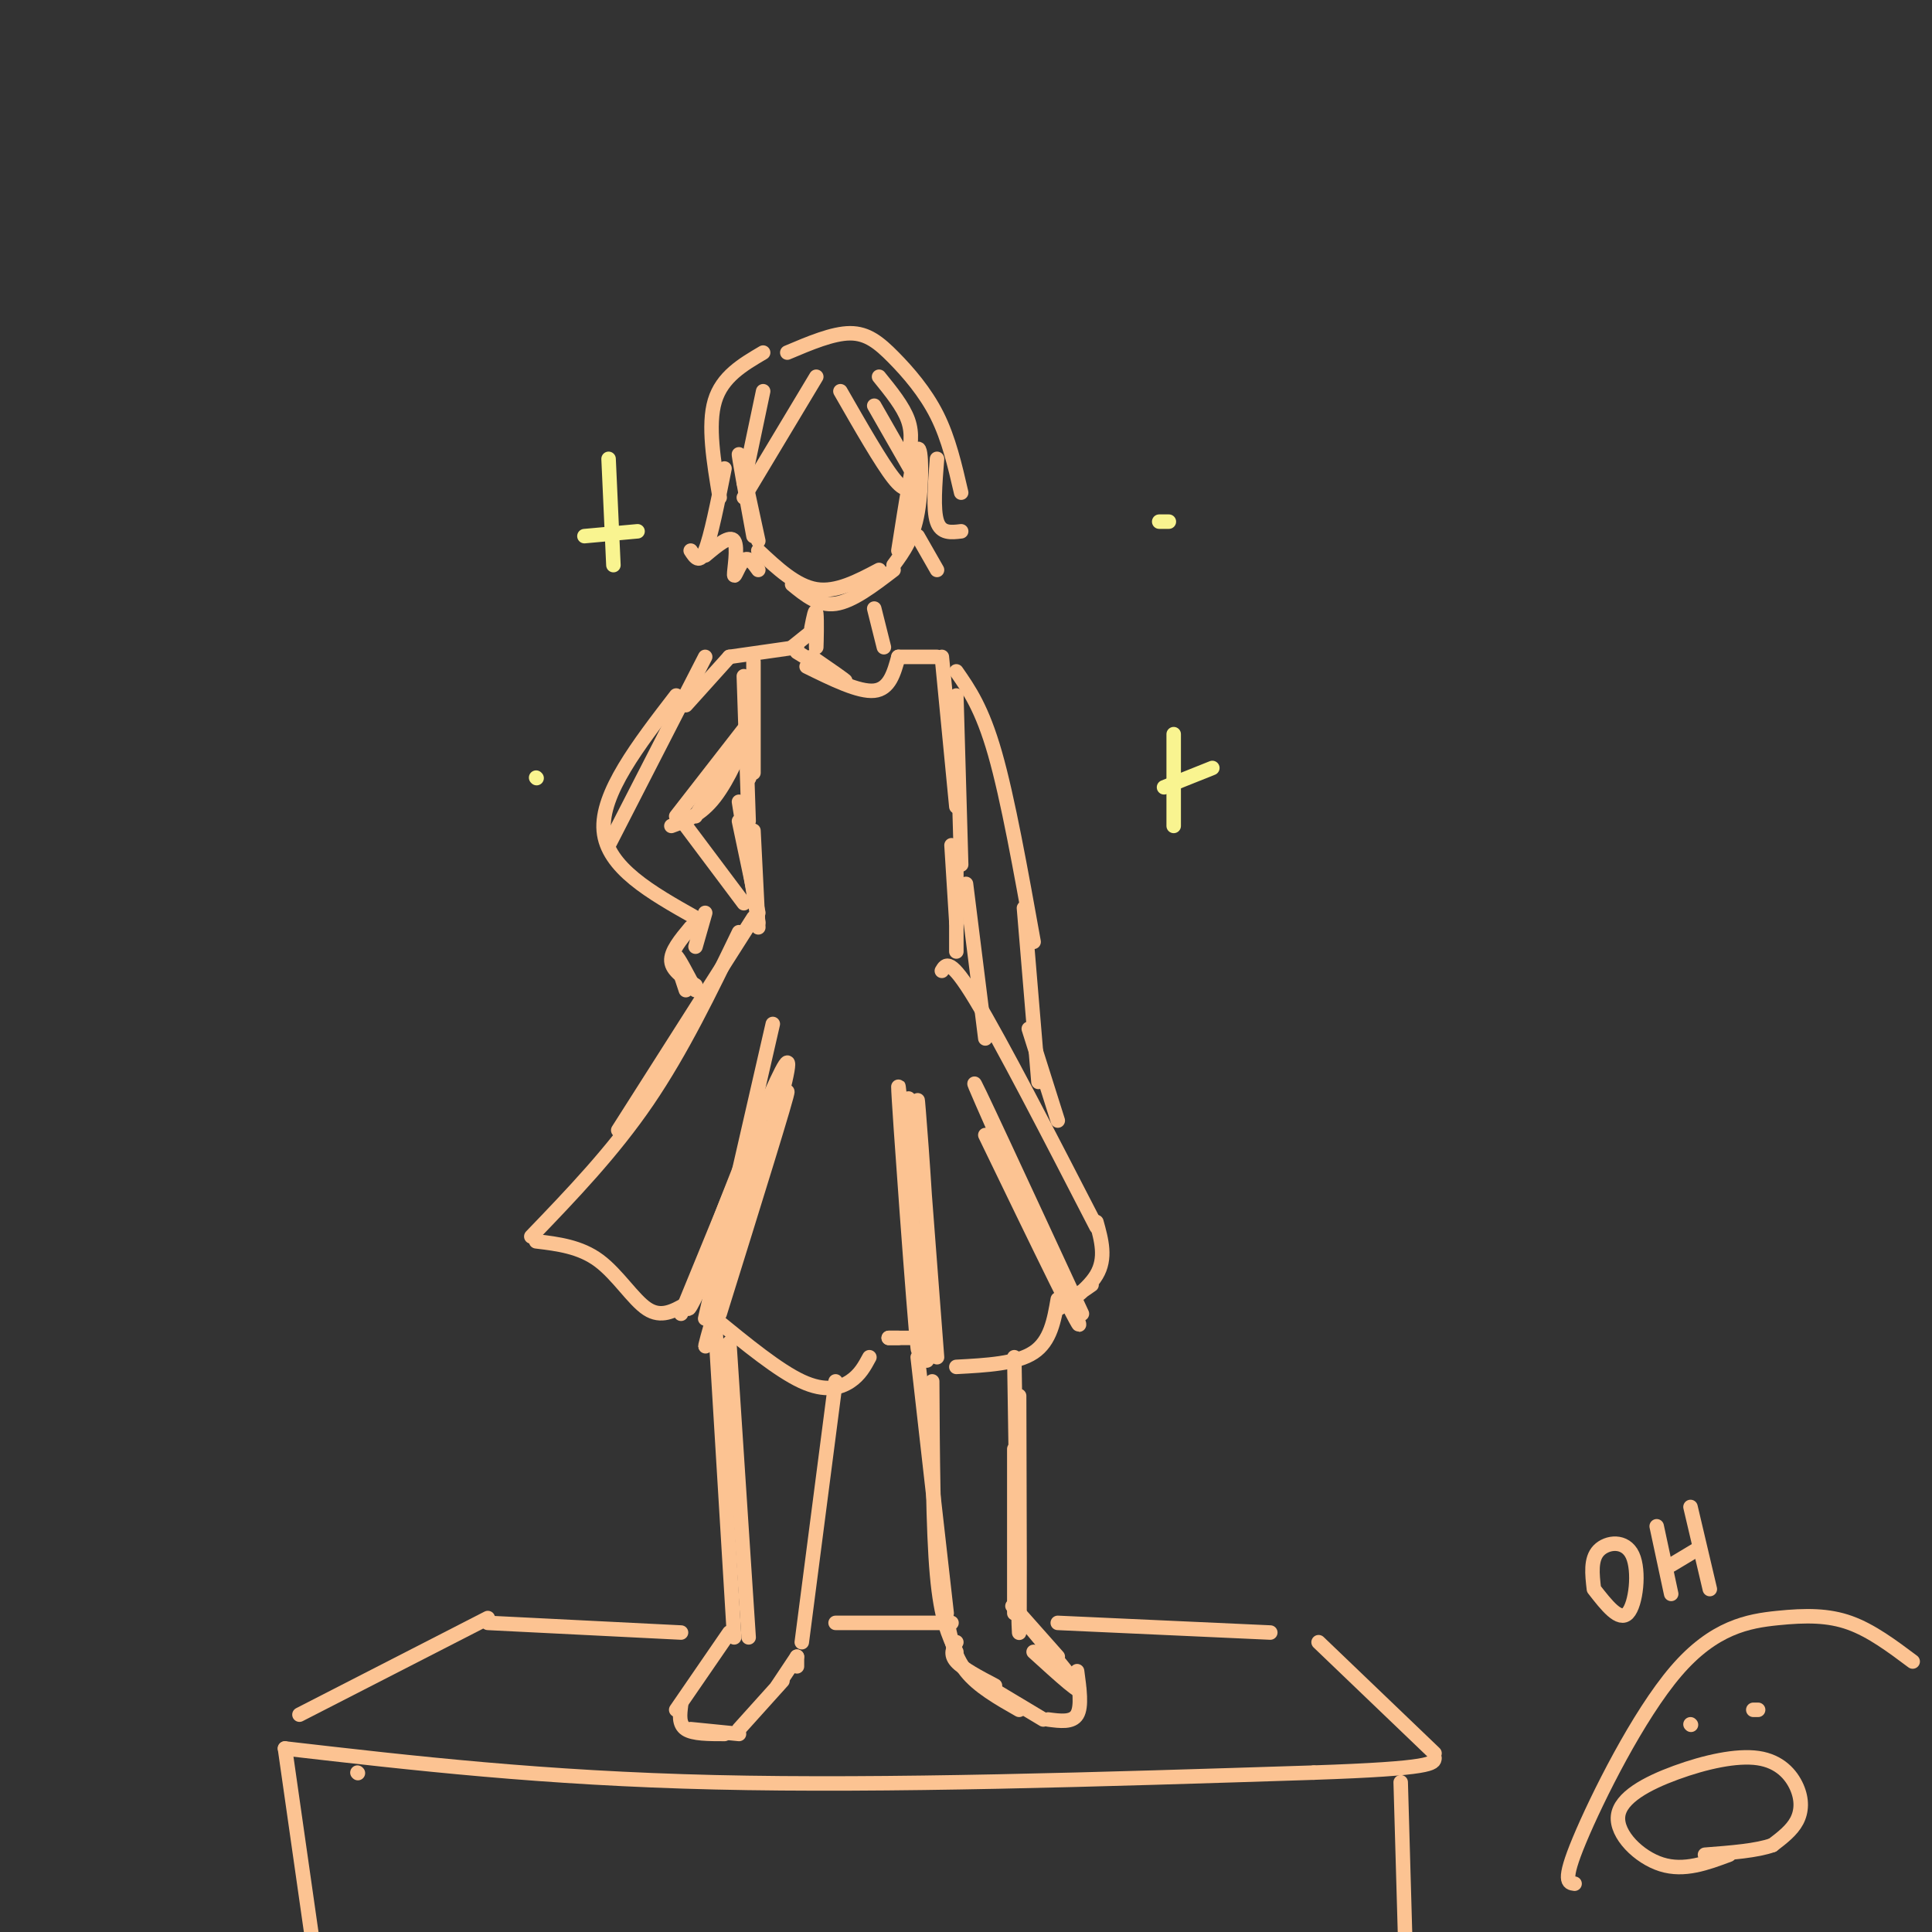 <svg viewBox='0 0 400 400' version='1.1' xmlns='http://www.w3.org/2000/svg' xmlns:xlink='http://www.w3.org/1999/xlink'><rect x="0" y="0" width="400" height="400" fill="#333333" stroke="none"/><g fill='none' stroke='#FCC392' stroke-width='3' stroke-linecap='round' stroke-linejoin='round'><path d='M167,138c5.417,2.667 10.833,5.333 14,5c3.167,-0.333 4.083,-3.667 5,-7'/><path d='M168,136c3.750,2.583 7.500,5.167 7,5c-0.500,-0.167 -5.250,-3.083 -10,-6'/><path d='M165,134c0.000,0.000 -14.000,2.000 -14,2'/><path d='M156,137c0.000,0.000 0.000,23.000 0,23'/><path d='M154,140c0.000,0.000 1.000,30.000 1,30'/><path d='M155,161c0.000,0.000 0.100,0.100 0.1,0.1'/><path d='M186,136c0.000,0.000 8.000,0.000 8,0'/><path d='M195,136c0.000,0.000 3.000,31.000 3,31'/><path d='M198,144c0.000,0.000 1.000,35.000 1,35'/><path d='M153,170c0.000,0.000 4.000,19.000 4,19'/><path d='M156,172c0.000,0.000 1.000,20.000 1,20'/><path d='M153,166c0.000,0.000 4.000,25.000 4,25'/><path d='M197,175c0.000,0.000 1.000,16.000 1,16'/><path d='M198,176c0.000,0.000 0.000,21.000 0,21'/><path d='M156,190c0.000,0.000 -28.000,44.000 -28,44'/><path d='M153,193c-5.917,12.250 -11.833,24.500 -19,35c-7.167,10.500 -15.583,19.250 -24,28'/><path d='M111,257c4.556,0.556 9.111,1.111 13,4c3.889,2.889 7.111,8.111 10,10c2.889,1.889 5.444,0.444 8,-1'/><path d='M141,272c0.000,0.000 16.000,-39.000 16,-39'/><path d='M160,212c0.000,0.000 -14.000,61.000 -14,61'/><path d='M160,233c-9.911,22.405 -19.821,44.810 -17,36c2.821,-8.810 18.375,-48.833 20,-49c1.625,-0.167 -10.679,39.524 -15,53c-4.321,13.476 -0.661,0.738 3,-12'/><path d='M151,261c3.756,-11.689 11.644,-34.911 12,-35c0.356,-0.089 -6.822,22.956 -14,46'/><path d='M148,273c6.578,5.378 13.156,10.756 18,13c4.844,2.244 7.956,1.356 10,0c2.044,-1.356 3.022,-3.178 4,-5'/><path d='M190,240c-1.231,-9.713 -2.463,-19.426 -2,-6c0.463,13.426 2.619,49.990 2,45c-0.619,-4.990 -4.013,-51.536 -4,-54c0.013,-2.464 3.432,39.153 5,52c1.568,12.847 1.284,-3.077 1,-19'/><path d='M192,258c-0.467,-11.978 -2.133,-32.422 -2,-30c0.133,2.422 2.067,27.711 4,53'/><path d='M195,201c0.833,-1.417 1.667,-2.833 7,6c5.333,8.833 15.167,27.917 25,47'/><path d='M198,283c6.250,-0.333 12.500,-0.667 16,-3c3.500,-2.333 4.250,-6.667 5,-11'/><path d='M204,235c10.844,22.422 21.689,44.844 19,38c-2.689,-6.844 -18.911,-42.956 -21,-48c-2.089,-5.044 9.956,20.978 22,47'/><path d='M227,253c1.044,3.756 2.089,7.511 0,11c-2.089,3.489 -7.311,6.711 -8,7c-0.689,0.289 3.156,-2.356 7,-5'/><path d='M164,134c0.000,0.000 5.000,-4.000 5,-4'/><path d='M168,130c0.422,-2.156 0.844,-4.311 1,-3c0.156,1.311 0.044,6.089 0,7c-0.044,0.911 -0.022,-2.044 0,-5'/><path d='M181,126c0.000,0.000 2.000,8.000 2,8'/><path d='M164,121c2.750,2.250 5.500,4.500 9,4c3.500,-0.500 7.750,-3.750 12,-7'/><path d='M157,114c3.917,3.667 7.833,7.333 12,8c4.167,0.667 8.583,-1.667 13,-4'/><path d='M185,117c2.022,-2.733 4.044,-5.467 5,-11c0.956,-5.533 0.844,-13.867 0,-13c-0.844,0.867 -2.422,10.933 -4,21'/><path d='M156,111c-1.583,-8.583 -3.167,-17.167 -3,-17c0.167,0.167 2.083,9.083 4,18'/><path d='M174,81c4.250,7.417 8.500,14.833 11,18c2.500,3.167 3.250,2.083 4,1'/><path d='M181,84c0.000,0.000 8.000,14.000 8,14'/><path d='M182,78c2.500,3.083 5.000,6.167 6,9c1.000,2.833 0.500,5.417 0,8'/><path d='M169,78c0.000,0.000 -15.000,25.000 -15,25'/><path d='M154,100c0.000,0.000 4.000,-19.000 4,-19'/><path d='M158,73c-4.250,2.500 -8.500,5.000 -10,10c-1.500,5.000 -0.250,12.500 1,20'/><path d='M150,97c-1.417,7.083 -2.833,14.167 -4,17c-1.167,2.833 -2.083,1.417 -3,0'/><path d='M146,115c2.577,-2.161 5.155,-4.321 6,-3c0.845,1.321 -0.042,6.125 0,7c0.042,0.875 1.012,-2.179 2,-3c0.988,-0.821 1.994,0.589 3,2'/><path d='M163,73c4.714,-1.994 9.429,-3.988 13,-4c3.571,-0.012 6.000,1.958 9,5c3.000,3.042 6.571,7.155 9,12c2.429,4.845 3.714,10.423 5,16'/><path d='M194,95c-0.417,5.250 -0.833,10.500 0,13c0.833,2.500 2.917,2.250 5,2'/><path d='M190,111c0.000,0.000 4.000,7.000 4,7'/><path d='M151,136c0.000,0.000 -9.000,10.000 -9,10'/><path d='M140,144c-7.833,10.167 -15.667,20.333 -15,28c0.667,7.667 9.833,12.833 19,18'/><path d='M144,169c4.156,-6.889 8.311,-13.778 9,-14c0.689,-0.222 -2.089,6.222 -5,10c-2.911,3.778 -5.956,4.889 -9,6'/><path d='M142,171c0.000,0.000 12.000,16.000 12,16'/><path d='M146,189c0.000,0.000 -2.000,7.000 -2,7'/><path d='M143,192c-2.083,2.500 -4.167,5.000 -4,7c0.167,2.000 2.583,3.500 5,5'/><path d='M144,205c-1.833,-3.500 -3.667,-7.000 -4,-7c-0.333,0.000 0.833,3.500 2,7'/><path d='M126,175c0.000,0.000 20.000,-39.000 20,-39'/><path d='M140,169c0.000,0.000 14.000,-18.000 14,-18'/><path d='M198,139c2.667,3.833 5.333,7.667 8,17c2.667,9.333 5.333,24.167 8,39'/><path d='M212,188c0.000,0.000 3.000,36.000 3,36'/><path d='M200,183c0.000,0.000 4.000,32.000 4,32'/><path d='M213,213c0.000,0.000 6.000,19.000 6,19'/><path d='M173,286c0.000,0.000 -7.000,54.000 -7,54'/><path d='M148,273c0.000,0.000 4.000,66.000 4,66'/><path d='M151,278c0.000,0.000 4.000,61.000 4,61'/><path d='M151,338c0.000,0.000 -11.000,16.000 -11,16'/><path d='M141,353c-0.250,2.000 -0.500,4.000 1,5c1.500,1.000 4.750,1.000 8,1'/><path d='M143,358c0.000,0.000 10.000,1.000 10,1'/><path d='M153,358c0.000,0.000 9.000,-10.000 9,-10'/><path d='M161,349c0.000,0.000 4.000,-6.000 4,-6'/><path d='M165,345c0.000,0.000 0.000,-2.000 0,-2'/><path d='M184,277c0.000,0.000 2.000,0.000 2,0'/><path d='M184,277c0.000,0.000 5.000,0.000 5,0'/><path d='M190,281c0.000,0.000 6.000,53.000 6,53'/><path d='M193,286c0.083,15.333 0.167,30.667 1,40c0.833,9.333 2.417,12.667 4,16'/><path d='M198,340c-0.667,1.250 -1.333,2.500 0,4c1.333,1.500 4.667,3.250 8,5'/><path d='M196,335c0.750,3.917 1.500,7.833 4,11c2.500,3.167 6.750,5.583 11,8'/><path d='M206,350c0.000,0.000 10.000,6.000 10,6'/><path d='M217,356c2.500,0.333 5.000,0.667 6,-1c1.000,-1.667 0.500,-5.333 0,-9'/><path d='M214,342c5.444,4.956 10.889,9.911 9,7c-1.889,-2.911 -11.111,-13.689 -13,-16c-1.889,-2.311 3.556,3.844 9,10'/><path d='M210,334c0.000,0.000 0.000,-34.000 0,-34'/><path d='M211,289c0.083,25.167 0.167,50.333 0,49c-0.167,-1.333 -0.583,-29.167 -1,-57'/><path d='M59,362c26.750,3.083 53.500,6.167 89,7c35.500,0.833 79.750,-0.583 124,-2'/><path d='M272,367c24.833,-0.833 24.917,-1.917 25,-3'/><path d='M62,355c0.000,0.000 39.000,-20.000 39,-20'/><path d='M101,336c0.000,0.000 40.000,2.000 40,2'/><path d='M173,336c0.000,0.000 24.000,0.000 24,0'/><path d='M219,336c0.000,0.000 44.000,2.000 44,2'/><path d='M273,340c0.000,0.000 24.000,23.000 24,23'/><path d='M74,367c0.000,0.000 0.100,0.100 0.1,0.1'/><path d='M59,362c0.000,0.000 7.000,49.000 7,49'/><path d='M290,369c0.000,0.000 1.000,35.000 1,35'/></g>
<g fill='none' stroke='#F9F490' stroke-width='3' stroke-linecap='round' stroke-linejoin='round'><path d='M243,152c0.000,0.000 0.000,19.000 0,19'/><path d='M241,163c0.000,0.000 10.000,-4.000 10,-4'/><path d='M126,95c0.000,0.000 1.000,22.000 1,22'/><path d='M121,111c0.000,0.000 11.000,-1.000 11,-1'/><path d='M111,161c0.000,0.000 0.100,0.100 0.1,0.1'/><path d='M240,108c0.000,0.000 2.000,0.000 2,0'/></g>
<g fill='none' stroke='#FCC392' stroke-width='3' stroke-linecap='round' stroke-linejoin='round'><path d='M326,390c-1.305,-0.169 -2.609,-0.338 1,-9c3.609,-8.662 12.132,-25.817 20,-35c7.868,-9.183 15.080,-10.396 21,-11c5.920,-0.604 10.549,-0.601 15,1c4.451,1.601 8.726,4.801 13,8'/><path d='M350,357c0.000,0.000 0.100,0.100 0.1,0.1'/><path d='M363,354c0.000,0.000 1.000,0.000 1,0'/><path d='M358,384c-4.655,1.739 -9.310,3.477 -14,2c-4.690,-1.477 -9.414,-6.171 -9,-10c0.414,-3.829 5.967,-6.794 12,-9c6.033,-2.206 12.545,-3.653 17,-3c4.455,0.653 6.853,3.407 8,6c1.147,2.593 1.042,5.027 0,7c-1.042,1.973 -3.021,3.487 -5,5'/><path d='M367,382c-3.167,1.167 -8.583,1.583 -14,2'/><path d='M330,329c2.643,3.393 5.286,6.786 7,5c1.714,-1.786 2.500,-8.750 1,-12c-1.500,-3.250 -5.286,-2.786 -7,-1c-1.714,1.786 -1.357,4.893 -1,8'/><path d='M343,316c0.000,0.000 3.000,14.000 3,14'/><path d='M346,324c0.000,0.000 5.000,-3.000 5,-3'/><path d='M350,312c0.000,0.000 4.000,17.000 4,17'/></g>
</svg>